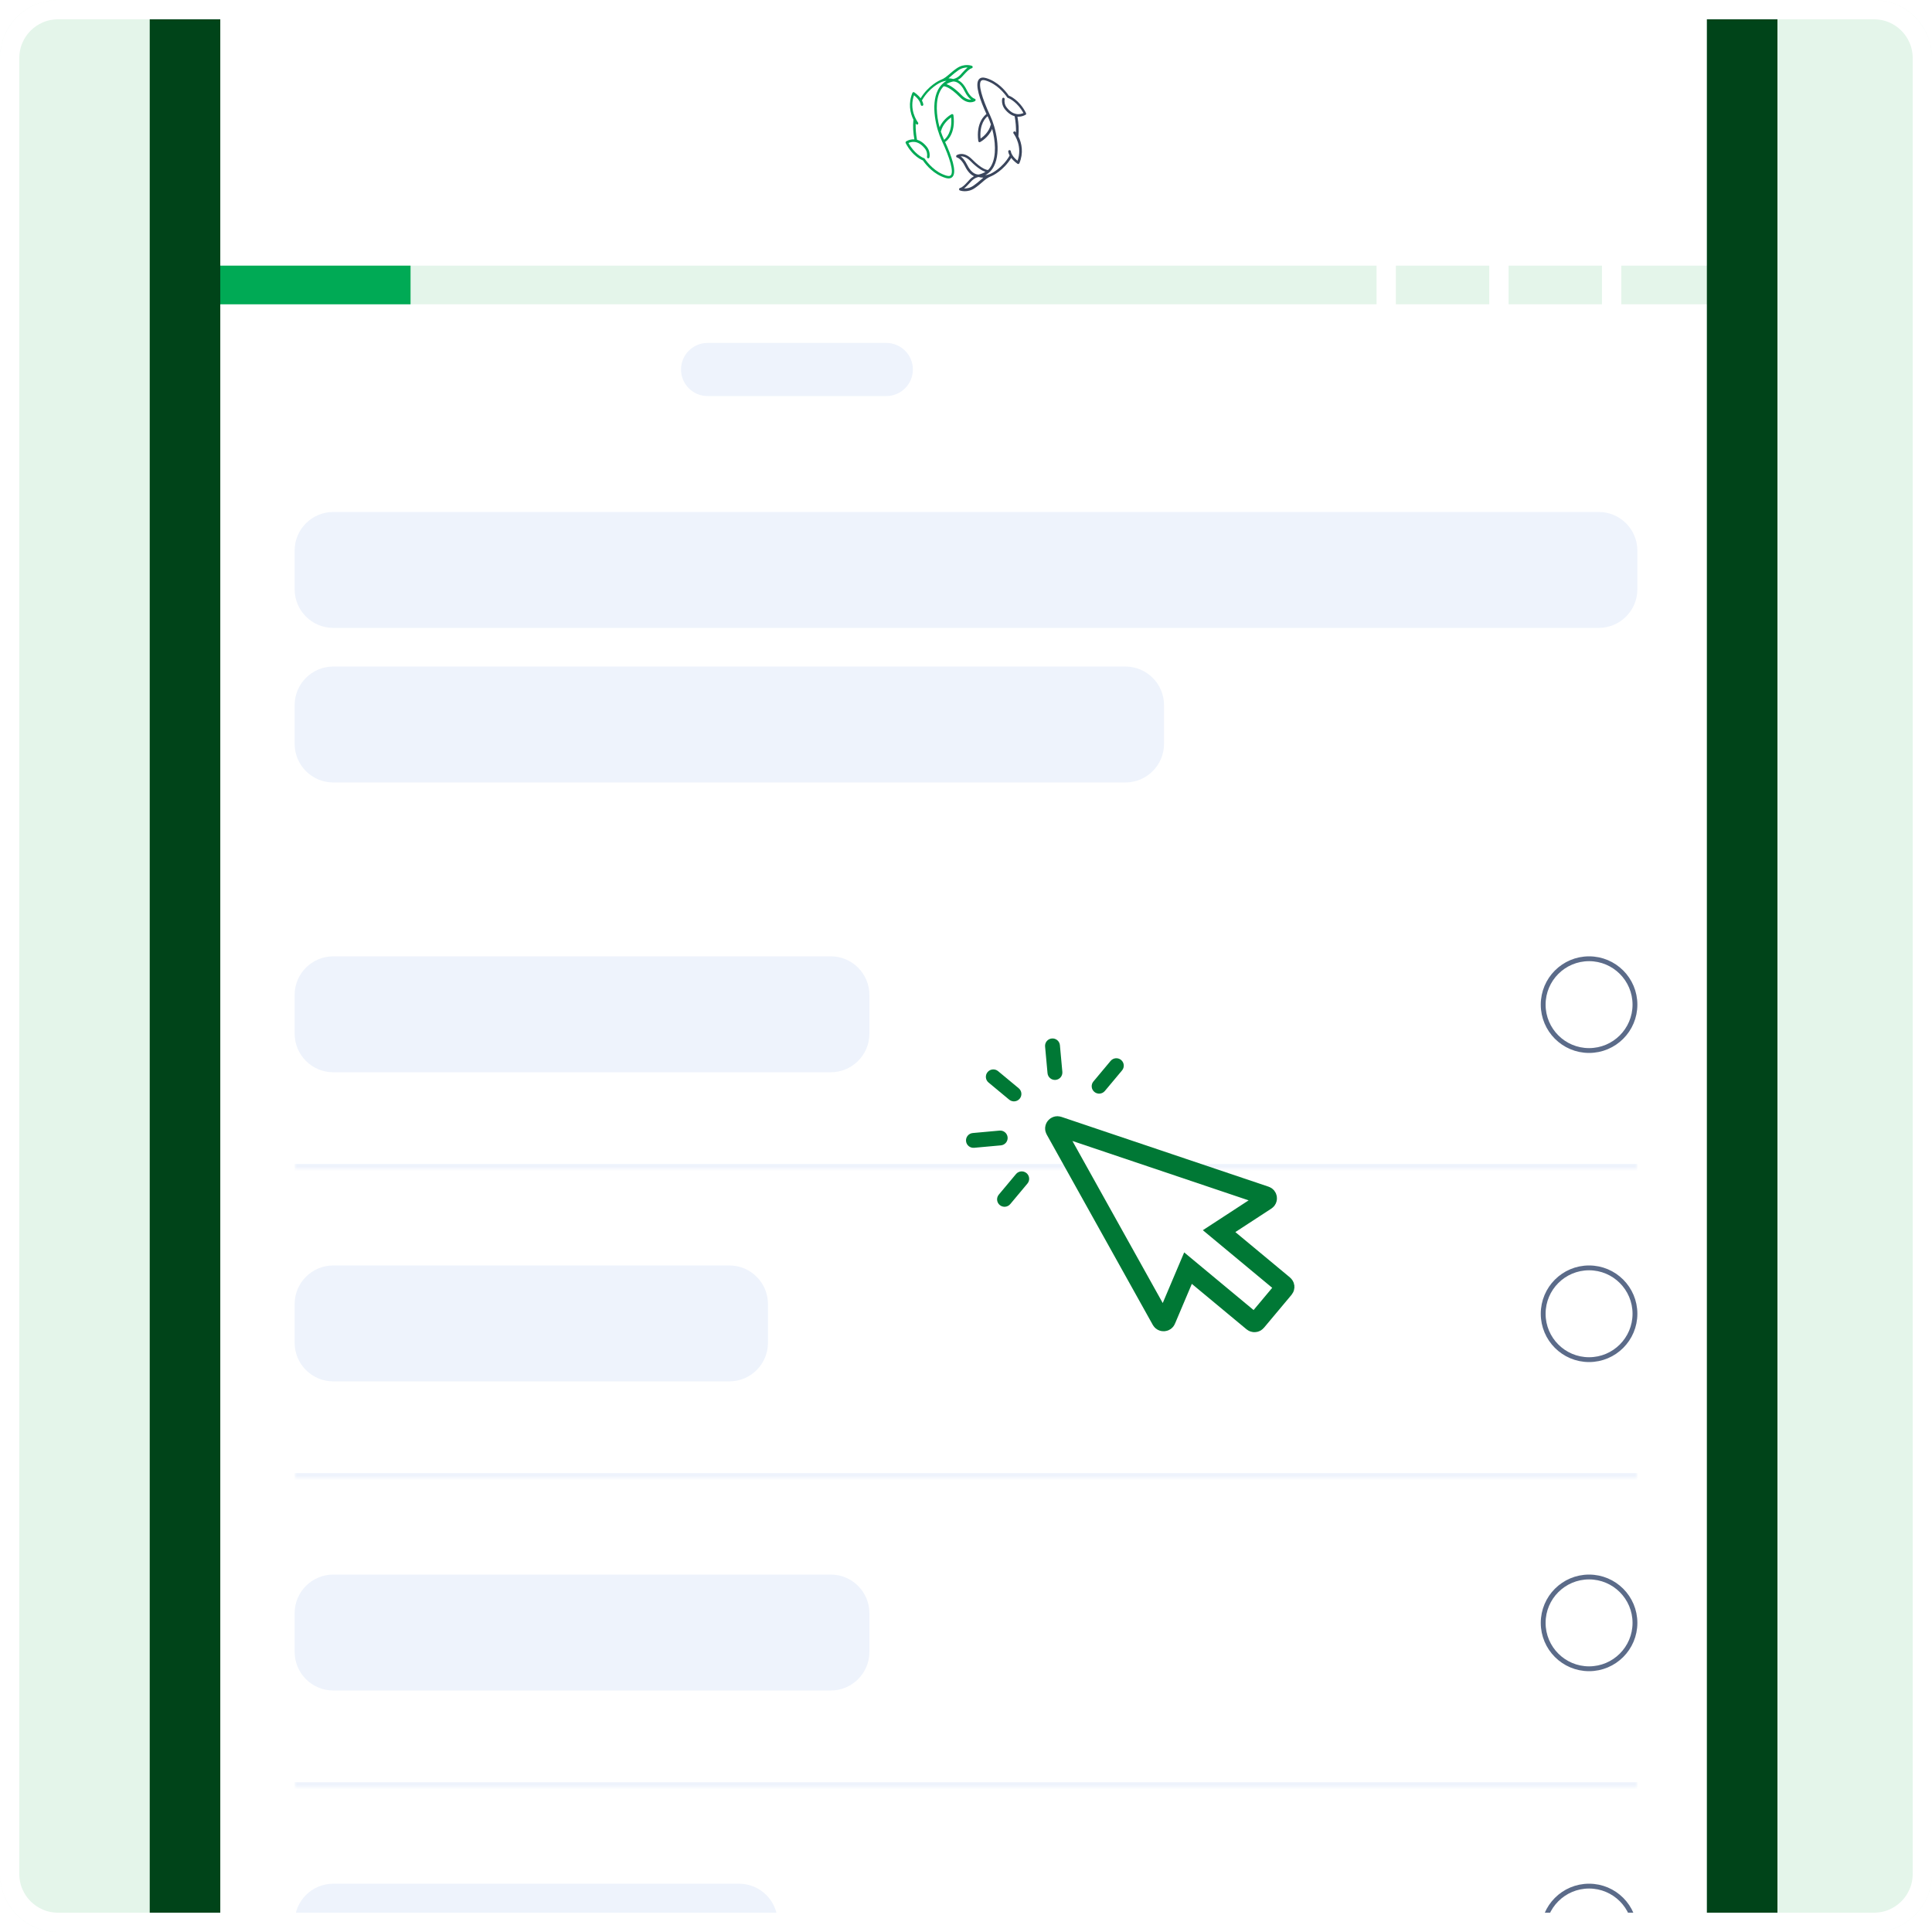 <svg width="400" height="400" viewBox="0 0 400 400" fill="none" xmlns="http://www.w3.org/2000/svg">
<g clip-path="url(#clip0_1402_5063)">
<mask id="mask0_1402_5063" style="mask-type:luminance" maskUnits="userSpaceOnUse" x="0" y="0" width="400" height="400">
<path d="M400 0H0V400H400V0Z" fill="white"/>
</mask>
<g mask="url(#mask0_1402_5063)">
<mask id="mask1_1402_5063" style="mask-type:luminance" maskUnits="userSpaceOnUse" x="0" y="0" width="400" height="400">
<path d="M400 0H0V400H400V0Z" fill="white"/>
</mask>
<g mask="url(#mask1_1402_5063)">
<mask id="mask2_1402_5063" style="mask-type:luminance" maskUnits="userSpaceOnUse" x="0" y="0" width="400" height="400">
<path d="M0 12C0 5.373 5.373 0 12 0H388C394.627 0 400 5.373 400 12V388C400 394.627 394.627 400 388 400H12C5.373 400 0 394.627 0 388V12Z" fill="white"/>
</mask>
<g mask="url(#mask2_1402_5063)">
<path d="M0 12C0 5.373 5.373 0 12 0H388C394.627 0 400 5.373 400 12V388C400 394.627 394.627 400 388 400H12C5.373 400 0 394.627 0 388V12Z" fill="#E4F5EA"/>
<path d="M331 -54H69C55.745 -54 45 -43.255 45 -30V766C45 779.255 55.745 790 69 790H331C344.255 790 355 779.255 355 766V-30C355 -43.255 344.255 -54 331 -54Z" fill="white"/>
<path d="M355 -54H45V178H355V-54Z" fill="white"/>
<path d="M197.4 23.848C197.382 23.756 197.346 23.683 197.255 23.646C197.182 23.609 197.091 23.609 197.018 23.646C196.946 23.683 195.291 24.567 194.528 26.371C193.873 23.922 193.618 20.902 194.637 18.895C194.837 18.489 195.091 18.14 195.382 17.863C195.618 17.863 196.655 18.011 198.673 20.055C199.564 20.957 200.346 21.178 200.909 21.178C201.491 21.178 201.855 20.939 201.873 20.92C201.964 20.865 202 20.755 201.982 20.644C201.964 20.534 201.873 20.46 201.782 20.442C201.782 20.442 200.946 20.239 200.164 18.655C199.564 17.421 198.873 16.832 198.291 16.574C198.582 16.409 198.928 16.169 199.255 15.801L199.473 15.561C200.237 14.733 200.673 14.272 201.2 14.125C201.309 14.088 201.382 13.996 201.382 13.886C201.382 13.775 201.328 13.665 201.218 13.628C201.164 13.609 199.673 13.057 198.109 14.125C197.509 14.53 197.055 14.935 196.637 15.285C196.037 15.801 195.509 16.261 194.782 16.537H194.764C194.491 16.648 192.2 17.716 190.6 20.349C190.055 19.613 189.328 19.152 189.291 19.116C189.218 19.079 189.146 19.06 189.073 19.079C189 19.097 188.946 19.152 188.909 19.226C188.037 21.307 188.382 23.333 189.128 24.806C189.128 24.824 189.128 24.824 189.109 24.843C188.982 26.095 189.055 27.439 189.309 28.857C188.309 28.784 187.582 29.281 187.582 29.299L187.564 29.318C187.546 29.336 187.546 29.336 187.528 29.354C187.509 29.373 187.509 29.391 187.509 29.41C187.509 29.428 187.491 29.428 187.491 29.447C187.491 29.465 187.491 29.483 187.491 29.502C187.491 29.52 187.491 29.52 187.491 29.539C187.491 29.557 187.509 29.575 187.509 29.594V29.612C188.928 32.393 190.946 33.166 191.037 33.185H191.055C191.818 34.29 193.382 36.113 195.746 36.831C195.982 36.905 196.2 36.941 196.4 36.941C196.764 36.941 197.037 36.813 197.237 36.573C198.146 35.487 196.964 32.19 195.673 29.391C196.055 29.189 197.909 27.66 197.4 23.848ZM194.818 27.163C195.2 25.653 196.364 24.695 196.928 24.309C197.2 27.329 195.873 28.618 195.473 28.949C195.455 28.912 195.437 28.876 195.418 28.839C195.2 28.36 194.982 27.808 194.782 27.218C194.8 27.2 194.818 27.181 194.818 27.163ZM199.709 18.876C200.182 19.834 200.673 20.349 201.055 20.626C200.6 20.662 199.891 20.515 199.055 19.668C197.564 18.158 196.546 17.605 195.946 17.421C196.346 17.164 196.818 16.979 197.328 16.869C197.746 16.851 198.818 16.998 199.709 18.876ZM197 15.672C197.418 15.304 197.855 14.935 198.418 14.549C199.146 14.051 199.855 13.959 200.346 13.978C199.982 14.254 199.6 14.659 199.109 15.193L198.909 15.432C198.164 16.224 197.491 16.335 197.346 16.353C197.218 16.317 196.855 16.224 196.364 16.224C196.564 16.04 196.782 15.856 197 15.672ZM196.873 36.26C196.709 36.463 196.382 36.499 195.909 36.352C193.618 35.652 192.128 33.829 191.418 32.816C191.364 32.743 191.255 32.706 191.182 32.706C190.946 32.596 189.309 31.84 188.091 29.612C188.6 29.354 190.018 28.912 191.491 30.754C191.946 31.325 192.018 32.006 191.928 32.467C191.909 32.614 192 32.743 192.128 32.78C192.146 32.78 192.164 32.78 192.182 32.78C192.309 32.78 192.418 32.688 192.437 32.559C192.546 31.988 192.455 31.122 191.891 30.404C191.2 29.539 190.491 29.115 189.855 28.931C189.637 27.752 189.546 26.629 189.582 25.561C189.618 25.598 189.637 25.653 189.673 25.69C189.728 25.763 189.8 25.8 189.873 25.8C189.928 25.8 189.982 25.782 190.018 25.745C190.128 25.653 190.164 25.487 190.073 25.377C189.746 24.935 188.2 22.596 189.237 19.723C189.528 19.963 190.037 20.386 190.346 20.939C190.509 21.197 190.6 21.454 190.637 21.694C190.655 21.841 190.8 21.933 190.946 21.915C191.091 21.896 191.182 21.749 191.164 21.602C191.128 21.344 191.018 21.068 190.873 20.791C192.382 18.14 194.655 17.09 194.928 16.979C195.291 16.832 195.637 16.758 195.964 16.722C195.237 17.164 194.618 17.79 194.182 18.655C192.618 21.749 193.837 26.684 194.964 29.078C196.728 32.816 197.455 35.56 196.873 36.26Z" fill="#00AA55"/>
<path d="M212.436 23.554C212.436 23.535 212.436 23.517 212.436 23.498C212.436 23.48 212.436 23.48 212.436 23.462C212.436 23.443 212.418 23.425 212.418 23.406V23.388C211 20.607 208.982 19.834 208.891 19.815H208.873C208.109 18.71 206.545 16.887 204.182 16.169C203.491 15.966 203 16.04 202.673 16.427C201.764 17.513 202.945 20.81 204.236 23.609C203.891 23.867 202.036 25.377 202.545 29.207C202.564 29.299 202.6 29.373 202.691 29.41C202.727 29.428 202.764 29.447 202.818 29.447C202.854 29.447 202.891 29.428 202.927 29.41C203 29.373 204.654 28.489 205.418 26.684C206.073 29.133 206.327 32.154 205.309 34.161C205.109 34.566 204.854 34.916 204.564 35.192C204.327 35.192 203.291 35.045 201.273 33.001C199.491 31.196 198.127 32.098 198.073 32.135C197.982 32.19 197.945 32.301 197.964 32.411C197.982 32.522 198.073 32.595 198.164 32.614C198.164 32.614 199 32.816 199.782 34.4C200.382 35.634 201.073 36.223 201.654 36.481C201.364 36.647 201.018 36.886 200.691 37.255L200.473 37.494C199.709 38.323 199.273 38.783 198.745 38.93C198.636 38.967 198.564 39.059 198.564 39.17C198.564 39.28 198.618 39.391 198.727 39.428C198.764 39.446 199.164 39.593 199.745 39.593C200.309 39.593 201.073 39.464 201.836 38.93C202.436 38.525 202.891 38.12 203.309 37.77C203.909 37.236 204.436 36.794 205.182 36.499C205.182 36.499 205.182 36.499 205.2 36.499C205.473 36.389 207.764 35.321 209.364 32.688C209.909 33.424 210.636 33.885 210.673 33.921C210.709 33.94 210.764 33.958 210.818 33.958C210.836 33.958 210.873 33.958 210.891 33.94C210.964 33.921 211.018 33.866 211.054 33.792C211.927 31.712 211.582 29.686 210.836 28.213C210.836 28.194 210.836 28.194 210.854 28.176C210.982 26.924 210.909 25.579 210.654 24.161C210.727 24.161 210.782 24.161 210.854 24.161C211.764 24.161 212.382 23.719 212.4 23.719C212.418 23.719 212.418 23.701 212.418 23.701C212.436 23.683 212.436 23.683 212.454 23.664C212.473 23.646 212.473 23.627 212.473 23.609C212.436 23.59 212.436 23.572 212.436 23.554ZM205.127 25.837C204.745 27.347 203.582 28.305 203.018 28.691C202.745 25.671 204.073 24.382 204.473 24.051C204.491 24.088 204.509 24.125 204.527 24.161C204.745 24.64 204.964 25.192 205.164 25.782C205.145 25.8 205.127 25.819 205.127 25.837ZM200.236 34.124C199.764 33.166 199.273 32.651 198.891 32.374C199.345 32.338 200.054 32.485 200.909 33.332C202.4 34.842 203.4 35.376 204.018 35.579C203.618 35.837 203.145 36.021 202.636 36.131C202.2 36.15 201.145 35.984 200.236 34.124ZM202.945 37.328C202.527 37.696 202.091 38.065 201.527 38.452C200.8 38.949 200.091 39.041 199.6 39.022C199.964 38.746 200.345 38.341 200.836 37.807L201.054 37.568C201.8 36.776 202.473 36.665 202.618 36.647C202.745 36.684 203.109 36.776 203.6 36.776C203.382 36.96 203.164 37.144 202.945 37.328ZM210.345 23.59C209.764 23.462 209.109 23.112 208.436 22.265C207.982 21.694 207.909 20.994 208 20.552C208.018 20.405 207.927 20.276 207.8 20.239C207.654 20.202 207.527 20.312 207.491 20.441C207.382 21.012 207.473 21.878 208.036 22.596C208.727 23.462 209.436 23.885 210.073 24.069C210.291 25.248 210.382 26.371 210.345 27.439C210.309 27.402 210.291 27.347 210.254 27.31C210.164 27.2 210 27.163 209.891 27.255C209.782 27.347 209.745 27.513 209.836 27.623C210.164 28.065 211.709 30.404 210.673 33.277C210.382 33.037 209.873 32.614 209.564 32.061C209.4 31.804 209.309 31.546 209.273 31.306C209.254 31.159 209.109 31.067 208.964 31.085C208.818 31.104 208.727 31.251 208.745 31.398C208.782 31.656 208.891 31.933 209.036 32.209C207.527 34.842 205.273 35.892 205 36.021H204.982C204.618 36.168 204.273 36.242 203.964 36.279C204.745 35.873 205.364 35.247 205.8 34.382C207.364 31.288 206.145 26.353 205.018 23.959C203.254 20.22 202.527 17.458 203.109 16.758C203.273 16.556 203.6 16.519 204.073 16.666C206.364 17.366 207.854 19.189 208.564 20.202C208.618 20.276 208.709 20.312 208.8 20.312C209.036 20.423 210.673 21.178 211.891 23.406C211.564 23.535 211.018 23.738 210.345 23.59Z" fill="#3A455C"/>
<path d="M285 55H45V63H285V55Z" fill="#E4F5EA"/>
<path d="M85 55H45V63H85V55Z" fill="#00AA55"/>
<path d="M183.5 71H146.5C143.462 71 141 73.462 141 76.5C141 79.538 143.462 82 146.5 82H183.5C186.538 82 189 79.538 189 76.5C189 73.462 186.538 71 183.5 71Z" fill="#EEF3FC"/>
<path d="M308.333 55H289V63H308.333V55Z" fill="#E4F5EA"/>
<path d="M331.666 55H312.333V63H331.666V55Z" fill="#E4F5EA"/>
<path d="M355 55H335.667V63H355V55Z" fill="#E4F5EA"/>
<path d="M331 106H69C64.582 106 61 109.582 61 114V122C61 126.418 64.582 130 69 130H331C335.418 130 339 126.418 339 122V114C339 109.582 335.418 106 331 106Z" fill="#EEF3FC"/>
<path d="M233 138H69C64.582 138 61 141.582 61 146V154C61 158.418 64.582 162 69 162H233C237.418 162 241 158.418 241 154V146C241 141.582 237.418 138 233 138Z" fill="#EEF3FC"/>
<mask id="mask3_1402_5063" style="mask-type:luminance" maskUnits="userSpaceOnUse" x="61" y="178" width="278" height="64">
<path d="M61 178H339V242H61V178Z" fill="white"/>
</mask>
<g mask="url(#mask3_1402_5063)">
<path d="M339 241H61V243H339V241Z" fill="#EEF3FC"/>
</g>
<path d="M172 198H69C64.582 198 61 201.582 61 206V214C61 218.418 64.582 222 69 222H172C176.418 222 180 218.418 180 214V206C180 201.582 176.418 198 172 198Z" fill="#EEF3FC"/>
<path d="M329 217.5C323.753 217.5 319.5 213.247 319.5 208C319.5 202.753 323.753 198.5 329 198.5C334.247 198.5 338.5 202.753 338.5 208C338.5 213.247 334.247 217.5 329 217.5Z" stroke="#5B6B89"/>
<mask id="mask4_1402_5063" style="mask-type:luminance" maskUnits="userSpaceOnUse" x="61" y="242" width="278" height="64">
<path d="M61 242H339V306H61V242Z" fill="white"/>
</mask>
<g mask="url(#mask4_1402_5063)">
<path d="M339 305H61V307H339V305Z" fill="#EEF3FC"/>
</g>
<path d="M151 262H69C64.582 262 61 265.582 61 270V278C61 282.418 64.582 286 69 286H151C155.418 286 159 282.418 159 278V270C159 265.582 155.418 262 151 262Z" fill="#EEF3FC"/>
<path d="M329 281.5C323.753 281.5 319.5 277.247 319.5 272C319.5 266.753 323.753 262.5 329 262.5C334.247 262.5 338.5 266.753 338.5 272C338.5 277.247 334.247 281.5 329 281.5Z" stroke="#5B6B89"/>
<mask id="mask5_1402_5063" style="mask-type:luminance" maskUnits="userSpaceOnUse" x="61" y="306" width="278" height="64">
<path d="M61 306H339V370H61V306Z" fill="white"/>
</mask>
<g mask="url(#mask5_1402_5063)">
<path d="M339 369H61V371H339V369Z" fill="#EEF3FC"/>
</g>
<path d="M172 326H69C64.582 326 61 329.582 61 334V342C61 346.418 64.582 350 69 350H172C176.418 350 180 346.418 180 342V334C180 329.582 176.418 326 172 326Z" fill="#EEF3FC"/>
<path d="M329 345.5C323.753 345.5 319.5 341.247 319.5 336C319.5 330.753 323.753 326.5 329 326.5C334.247 326.5 338.5 330.753 338.5 336C338.5 341.247 334.247 345.5 329 345.5Z" stroke="#5B6B89"/>
<path d="M153 390H69C64.582 390 61 393.582 61 398V406C61 410.418 64.582 414 69 414H153C157.418 414 161 410.418 161 406V398C161 393.582 157.418 390 153 390Z" fill="#EEF3FC"/>
<path d="M329 409.5C323.753 409.5 319.5 405.247 319.5 400C319.5 394.753 323.753 390.5 329 390.5C334.247 390.5 338.5 394.753 338.5 400C338.5 405.247 334.247 409.5 329 409.5Z" stroke="#5B6B89"/>
<path fill-rule="evenodd" clip-rule="evenodd" d="M72.243 575.906H326.757C349.535 575.906 368 557.44 368 534.663V-23.757C368 -46.535 349.535 -65 326.757 -65H72.243C49.465 -65 31 -46.535 31 -23.757V534.663C31 557.44 49.465 575.906 72.243 575.906ZM69.806 560.02H329.19C342.557 560.02 353.389 549.185 353.389 535.819V-24.916C353.389 -38.279 342.554 -49.115 329.19 -49.115H69.806C56.442 -49.115 45.607 -38.279 45.607 -24.916V535.821C45.607 549.185 56.442 560.02 69.806 560.02Z" fill="#004419"/>
<g filter="url(#filter0_di_1402_5063)">
<path d="M217 222.896L238.266 261.346L239.296 260.899L244.008 252.032L246.567 253.469L257.197 262L264 253.959L262.864 252.516L252.137 244.23L252.729 241.835L259.975 237.166L259.783 235.314L217.688 221L217 222.896Z" fill="white"/>
<path d="M211.113 215.475C211.658 214.823 211.569 213.856 210.915 213.313L206.641 209.767C205.987 209.224 205.015 209.312 204.47 209.964C203.926 210.615 204.014 211.583 204.668 212.125L208.943 215.672C209.597 216.214 210.569 216.126 211.113 215.475Z" fill="#007835"/>
<path d="M207.221 225.135C208.069 225.058 208.693 224.311 208.616 223.467C208.539 222.623 207.789 222.001 206.942 222.078L201.401 222.581C200.554 222.658 199.929 223.405 200.006 224.249C200.084 225.093 200.833 225.715 201.681 225.638L207.221 225.135Z" fill="#007835"/>
<path d="M209.162 237.298L212.722 233.04C213.267 232.388 213.178 231.42 212.524 230.878C211.87 230.335 210.899 230.423 210.354 231.075L206.793 235.333C206.249 235.984 206.337 236.952 206.991 237.495C207.645 238.037 208.617 237.949 209.162 237.298Z" fill="#007835"/>
<path d="M226.578 214.07C227.232 214.613 228.204 214.524 228.749 213.873L232.309 209.615C232.854 208.964 232.765 207.996 232.111 207.453C231.457 206.911 230.485 206.999 229.941 207.65L226.38 211.908C225.836 212.56 225.924 213.528 226.578 214.07Z" fill="#007835"/>
<path d="M219.948 209.914L219.443 204.396C219.366 203.551 218.616 202.929 217.768 203.006C216.921 203.083 216.296 203.83 216.374 204.674L216.879 210.193C216.956 211.037 217.706 211.659 218.553 211.582C219.401 211.505 220.025 210.759 219.948 209.914Z" fill="#007835"/>
<path d="M241.419 261.29C241.335 261.486 241.162 261.61 240.94 261.622C240.718 261.634 240.532 261.529 240.427 261.342L218.447 221.902C218.335 221.701 218.356 221.477 218.505 221.299C218.654 221.12 218.881 221.055 219.108 221.131L262.008 235.586C262.217 235.657 262.348 235.821 262.375 236.03C262.402 236.239 262.316 236.428 262.134 236.547L254.673 241.413L252.402 242.894L254.488 244.627L265.805 254.028C265.92 254.123 265.984 254.247 265.998 254.392C266.011 254.537 265.97 254.669 265.875 254.783L260.151 261.619C260.108 261.67 260.061 261.709 260.01 261.739C259.809 261.857 259.549 261.838 259.37 261.689L248.035 252.273L245.965 250.553L244.915 253.031L241.419 261.289" stroke="#007835" stroke-width="4"/>
</g>
</g>
<path d="M12 2H388C393.523 2 398 6.477 398 12V388C398 393.523 393.523 398 388 398H12C6.477 398 2 393.523 2 388V12C2 6.477 6.477 2 12 2Z" stroke="white" stroke-width="4"/>
</g>
</g>
</g>
<defs>
<filter id="filter0_di_1402_5063" x="184" y="195" width="100.001" height="92.816" filterUnits="userSpaceOnUse" color-interpolation-filters="sRGB">
<feFlood flood-opacity="0" result="BackgroundImageFix"/>
<feColorMatrix in="SourceAlpha" type="matrix" values="0 0 0 0 0 0 0 0 0 0 0 0 0 0 0 0 0 0 127 0" result="hardAlpha"/>
<feOffset dy="8"/>
<feGaussianBlur stdDeviation="8"/>
<feComposite in2="hardAlpha" operator="out"/>
<feColorMatrix type="matrix" values="0 0 0 0 0 0 0 0 0 0 0 0 0 0 0 0 0 0 0.1 0"/>
<feBlend mode="normal" in2="BackgroundImageFix" result="effect1_dropShadow_1402_5063"/>
<feBlend mode="normal" in="SourceGraphic" in2="effect1_dropShadow_1402_5063" result="shape"/>
<feColorMatrix in="SourceAlpha" type="matrix" values="0 0 0 0 0 0 0 0 0 0 0 0 0 0 0 0 0 0 127 0" result="hardAlpha"/>
<feOffset dy="4"/>
<feGaussianBlur stdDeviation="3"/>
<feComposite in2="hardAlpha" operator="arithmetic" k2="-1" k3="1"/>
<feColorMatrix type="matrix" values="0 0 0 0 0 0 0 0 0 0 0 0 0 0 0 0 0 0 0.05 0"/>
<feBlend mode="normal" in2="shape" result="effect2_innerShadow_1402_5063"/>
</filter>
<clipPath id="clip0_1402_5063">
<rect width="400" height="400" fill="white"/>
</clipPath>
</defs>
</svg>
